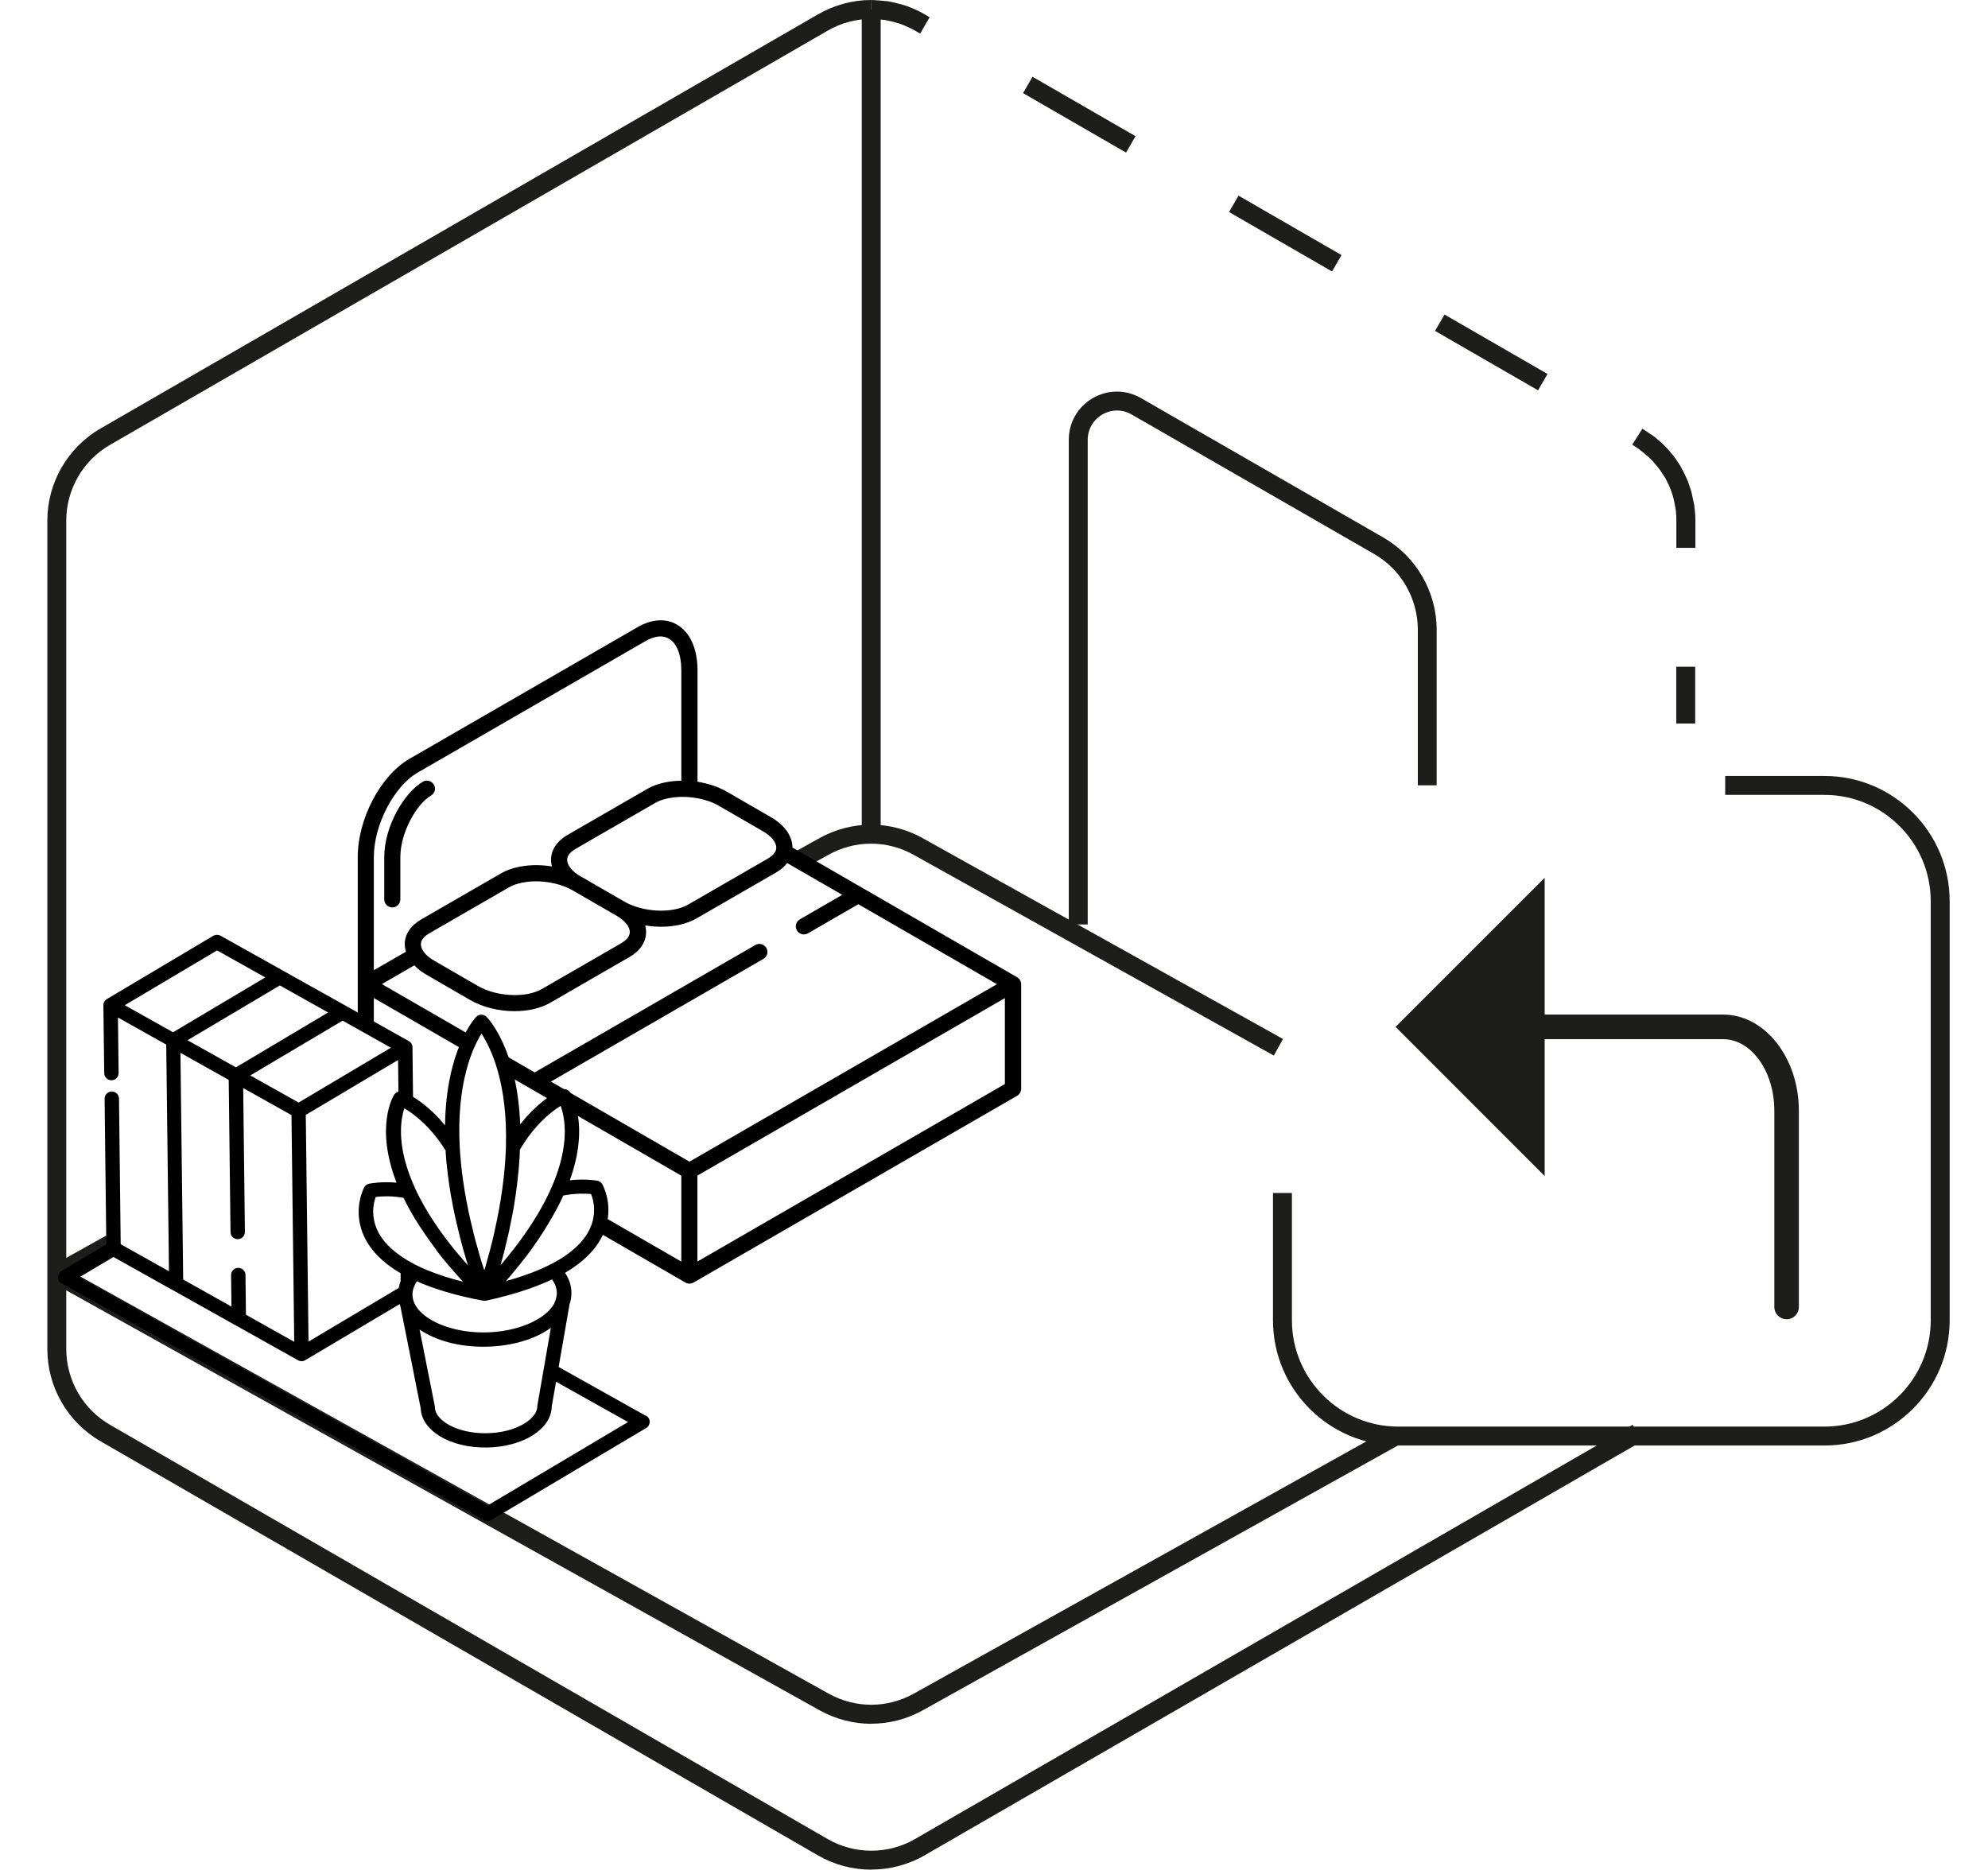 <svg width="210" height="198" viewBox="0 0 210 198" fill="none" xmlns="http://www.w3.org/2000/svg">
<path d="M11.7 130.39C11.7 130.39 11.7 130.32 11.69 130.28L5.53 133.71L6.5 135.46L12.54 132.09C12.15 131.58 11.87 131.02 11.69 130.39H11.7Z" fill="#1D1D1B"/>
<path d="M97.49 88.56C94.06 86.65 89.97 86.65 86.54 88.56L83.74 90.12C84.41 90.43 85.02 90.85 85.5 91.43L87.51 90.31C90.33 88.74 93.69 88.74 96.51 90.31L134.56 111.52L135.53 109.77L97.48 88.56H97.49Z" fill="#1D1D1B"/>
<path d="M92.04 197.53C90.1 197.53 88.15 197.03 86.42 196.03L10.62 152.27C7.15 150.27 5 146.54 5 142.54V55C5 51 7.15 47.27 10.62 45.27L86.42 1.51C88.12 0.53 90.06 0 92.02 0V2C90.41 2 88.82 2.43 87.43 3.24L11.62 47C8.77 48.64 7 51.71 7 55V142.53C7 145.82 8.77 148.89 11.62 150.53L87.42 194.29C90.27 195.94 93.81 195.94 96.66 194.29L172.46 150.53L173.46 152.26L97.66 196.02C95.93 197.02 93.98 197.52 92.04 197.52V197.53Z" fill="#1D1D1B"/>
<path d="M175.84 50.38C174.82 48.62 173.4 47.59 172.42 46.98L173.49 45.29C174.65 46.02 176.33 47.24 177.57 49.38L175.84 50.38Z" fill="#1D1D1B"/>
<path d="M92.04 182.12C90.16 182.12 88.28 181.64 86.57 180.69L5.5 135.49L6.47 133.74L87.53 178.93C90.35 180.5 93.71 180.5 96.53 178.93L146.92 150.84L147.89 152.59L97.5 180.68C95.79 181.64 93.91 182.11 92.03 182.11L92.04 182.12Z" fill="#1D1D1B"/>
<path d="M93.03 1H91.03V88.14H93.03V1Z" fill="#1D1D1B"/>
<path d="M179.07 70.44H177.07V76.44H179.07V70.44Z" fill="#1D1D1B"/>
<path d="M179.08 57.88H177.08V55.01C177.08 55.01 177.08 54.69 177.07 54.48C177.05 54.27 177.03 53.92 176.99 53.69C176.95 53.45 176.8 52.75 176.77 52.62C176.74 52.52 176.66 52.22 176.58 52C176.48 51.72 176.39 51.47 176.26 51.2C176.11 50.9 175.97 50.59 175.82 50.35C175.63 50.04 175.36 49.63 175.19 49.42C174.94 49.1 174.58 48.68 174.37 48.48C174.12 48.24 173.82 47.96 173.6 47.8L173.5 47.72C173.42 47.66 173.34 47.59 173.24 47.52L174.42 45.9C174.54 45.99 174.64 46.07 174.74 46.14L174.83 46.21C175.14 46.45 175.54 46.83 175.76 47.03C176.17 47.42 176.71 48.1 176.77 48.17C177.08 48.56 177.46 49.19 177.54 49.31C177.72 49.6 177.9 49.97 178.07 50.33C178.23 50.67 178.35 50.98 178.44 51.25C178.57 51.6 178.67 51.97 178.7 52.1C178.74 52.26 178.92 53.11 178.97 53.38C179.01 53.67 179.05 54.09 179.07 54.35C179.09 54.61 179.09 55.02 179.09 55.02V57.89L179.08 57.88ZM162.47 41.24L151.59 34.96L152.59 33.23L163.47 39.51L162.47 41.24ZM140.71 28.68L129.83 22.4L130.83 20.67L141.71 26.95L140.71 28.68ZM118.95 16.12L108.07 9.84L109.07 8.11L119.95 14.39L118.95 16.12Z" fill="#1D1D1B"/>
<path d="M97.2 3.55L96.66 3.24C96.6 3.2 96.45 3.11 96.21 3C95.69 2.75 95.23 2.56 94.94 2.47C94.48 2.33 93.73 2.15 93.53 2.12C93.27 2.08 92.26 1.98 92.03 2L92 0C92.39 0 93.54 0.1 93.83 0.14C94.18 0.19 95.05 0.41 95.52 0.55C95.92 0.67 96.45 0.89 97.08 1.19C97.47 1.38 97.7 1.53 97.7 1.53L98.2 1.82L97.2 3.55Z" fill="#1D1D1B"/>
<path d="M149.76 82.97H151.76V66.53C151.76 62.52 149.6 58.79 146.13 56.79L120.53 42.06C118.93 41.14 117.03 41.14 115.44 42.06C113.85 42.98 112.9 44.63 112.9 46.47V97.67H114.9V46.47C114.9 45.35 115.48 44.35 116.45 43.79C117.42 43.23 118.57 43.23 119.54 43.79L145.14 58.52C148 60.16 149.77 63.23 149.77 66.53V82.97H149.76Z" fill="#1D1D1B"/>
<path d="M192.72 152.72H147.7C140.4 152.72 134.47 146.78 134.47 139.49V126.04H136.47V139.49C136.47 145.68 141.51 150.72 147.7 150.72H192.72C198.91 150.72 203.95 145.68 203.95 139.49V95.21C203.95 89.02 198.91 83.98 192.72 83.98H182.24V81.98H192.72C200.02 81.98 205.95 87.92 205.95 95.21V139.49C205.95 146.79 200.01 152.72 192.72 152.72Z" fill="#1D1D1B"/>
<path d="M188.73 139.38C188.01 139.38 187.43 138.8 187.43 138.08V117.35C187.43 113.18 185 109.79 182.02 109.79H161.05C160.33 109.79 159.75 109.21 159.75 108.49C159.75 107.77 160.33 107.19 161.05 107.19H182.02C186.43 107.19 190.02 111.75 190.02 117.35V138.08C190.02 138.8 189.44 139.38 188.72 139.38H188.73Z" fill="#1D1D1B"/>
<path d="M163.17 92.74V124.25L147.42 108.49L163.17 92.74Z" fill="#1D1D1B"/>
<path d="M45.52 84.06C45.93 83.82 46.07 83.3 45.83 82.9C45.59 82.49 45.07 82.35 44.67 82.59C42.74 83.7 40.59 87.25 40.59 90.55V95.02C40.59 95.49 40.97 95.87 41.44 95.87C41.91 95.87 42.29 95.49 42.29 95.02V90.55C42.29 87.95 44.02 84.92 45.52 84.06Z" fill="black"/>
<path d="M107.43 103.24L83.71 89.54C83.71 88.34 82.88 87.16 81.43 86.33L76.81 83.66C75.88 83.12 74.79 82.77 73.68 82.59V70.81C73.68 68.54 72.89 66.79 71.51 65.99C70.32 65.3 68.84 65.4 67.35 66.26L43.27 80.16C40.2 81.93 37.79 86.5 37.79 90.55V103.98V108.28C38.37 108.25 38.94 108.32 39.49 108.52V105.44L48.93 110.89C49.22 110.4 49.62 109.96 50.11 109.61L40.34 103.97L43.76 101.99C44.11 102.35 44.53 102.68 45.03 102.97L49.65 105.64C51.01 106.43 52.72 106.83 54.36 106.83C55.74 106.83 57.07 106.54 58.09 105.96L66.51 101.1C67.63 100.45 68.25 99.52 68.25 98.46C68.25 98.23 68.22 98 68.16 97.77C68.71 97.86 69.27 97.91 69.83 97.91C71.21 97.91 72.54 97.62 73.56 97.04L81.98 92.18C82.47 91.9 82.86 91.56 83.15 91.18L88.97 94.54L84.49 97.13C84.08 97.37 83.94 97.89 84.18 98.29C84.34 98.56 84.62 98.72 84.92 98.72C85.06 98.72 85.21 98.68 85.34 98.61L90.67 95.53L105.31 103.98L72.83 122.73L65.27 118.36L58.19 114.27L80.64 101.31C81.05 101.07 81.19 100.55 80.95 100.15C80.71 99.74 80.19 99.6 79.79 99.84L56.48 113.3L52.93 111.25C53.32 112.09 53.83 112.93 53.89 113.77L56.06 115.02L71.97 124.21V133.29L63.16 128.2C63 128.75 62.76 129.28 62.43 129.74L72.4 135.5C72.53 135.58 72.68 135.61 72.83 135.61C72.87 135.61 72.9 135.61 72.94 135.61C73.05 135.6 73.16 135.56 73.26 135.5L107.44 115.77C107.7 115.62 107.87 115.34 107.87 115.03V103.99C107.87 103.69 107.71 103.4 107.44 103.25L107.43 103.24ZM42.76 99.77C42.76 100.03 42.8 100.29 42.88 100.55L39.49 102.5V90.54C39.49 87.16 41.61 83.08 44.11 81.63L68.19 67.73C68.63 67.48 69.2 67.24 69.77 67.24C70.07 67.24 70.36 67.31 70.65 67.47C71.49 67.95 71.97 69.17 71.97 70.82V82.48C70.63 82.5 69.35 82.78 68.37 83.35L59.95 88.21C58.83 88.86 58.21 89.79 58.21 90.85C58.21 91.08 58.24 91.31 58.3 91.54C56.36 91.22 54.33 91.46 52.91 92.28L44.49 97.14C43.37 97.79 42.75 98.72 42.75 99.78L42.76 99.77ZM65.66 99.63L57.24 104.49C55.56 105.46 52.48 105.31 50.51 104.18L45.89 101.51C45.67 101.39 45.48 101.25 45.31 101.12C45.05 100.92 44.85 100.7 44.71 100.48C44.55 100.24 44.46 100 44.46 99.77C44.46 99.72 44.46 99.68 44.47 99.63C44.54 99.16 44.98 98.82 45.34 98.61L53.76 93.75C54.28 93.45 54.95 93.26 55.67 93.17C55.98 93.13 56.3 93.11 56.62 93.11C56.88 93.11 57.15 93.12 57.41 93.15C57.85 93.19 58.3 93.27 58.72 93.37C59.36 93.53 59.96 93.76 60.48 94.06L65.1 96.73C66 97.25 66.53 97.9 66.53 98.47C66.53 99.01 66.05 99.4 65.64 99.63H65.66ZM82 89.55C82 89.86 81.84 90.11 81.63 90.32C81.47 90.48 81.28 90.61 81.11 90.71L72.69 95.57C71.01 96.54 67.93 96.39 65.96 95.26L61.34 92.59C61.12 92.47 60.93 92.33 60.76 92.2C60.5 92 60.3 91.78 60.16 91.56C60 91.32 59.91 91.08 59.91 90.85C59.91 90.8 59.91 90.76 59.92 90.71C59.99 90.24 60.43 89.9 60.79 89.69L69.21 84.83C69.73 84.53 70.4 84.34 71.12 84.25C71.43 84.21 71.74 84.19 72.07 84.19C72.32 84.19 72.56 84.2 72.81 84.22C73.09 84.24 73.38 84.28 73.66 84.33C74.48 84.48 75.28 84.75 75.95 85.14L80.57 87.81C81.47 88.33 82 88.98 82 89.55ZM106.15 114.53L73.67 133.28V124.2L106.15 105.45V114.53Z" fill="black"/>
<path d="M68.22 149.58L59.01 144.42L60.16 137.82C60.3 137.42 60.37 137 60.36 136.57C60.36 135.82 60.11 135.11 59.69 134.47C62.01 133.11 63.46 131.47 64.02 129.57C64.74 127.12 63.67 125.19 63.62 125.11C63.51 124.92 63.32 124.78 63.1 124.74C63.04 124.73 61.84 124.51 60.19 124.7C62.35 118.7 60.31 115.54 60.22 115.4C60.02 115.1 59.64 114.99 59.31 115.12C59.2 115.16 57.09 116.05 54.95 118.79C54.64 110.75 51.53 107.56 51.38 107.42C51.24 107.28 51.04 107.2 50.84 107.2C50.64 107.2 50.44 107.29 50.3 107.43C50.16 107.58 47.13 110.85 47.01 118.89C45.73 117.33 44.47 116.39 43.63 115.88L43.57 110.64C43.57 110.37 43.42 110.12 43.18 109.99L36.61 106.31C36.61 106.31 36.58 106.29 36.56 106.28L29.98 102.6C29.98 102.6 29.95 102.58 29.93 102.57L23.3 98.86C23.06 98.73 22.78 98.73 22.54 98.86L11.29 105.55C11.09 105.67 10.95 105.88 10.92 106.11C10.92 106.14 10.92 106.18 10.92 106.21L11.01 113.38C11.01 113.8 11.36 114.13 11.78 114.13C12.2 114.13 12.53 113.78 12.53 113.36L12.46 107.5L17.56 110.36L17.85 134.31L12.75 131.45L12.57 116.07C12.57 115.65 12.22 115.32 11.8 115.32C11.38 115.32 11.05 115.67 11.05 116.09L11.23 131.47L6.5 134.28C6.27 134.42 6.13 134.67 6.13 134.94C6.13 135.21 6.28 135.46 6.52 135.59L51.14 160.6C51.26 160.67 51.39 160.7 51.52 160.7C51.65 160.7 51.78 160.66 51.9 160.59L68.26 150.87C68.49 150.73 68.63 150.48 68.63 150.21C68.63 149.94 68.48 149.69 68.24 149.56L68.22 149.58ZM31.08 141.76L25.98 138.9L25.93 134.7C25.93 134.28 25.58 133.95 25.16 133.95C24.74 133.95 24.41 134.3 24.41 134.72L24.45 138.04L19.35 135.18L19.06 111.23L24.16 114.09L24.35 130.17C24.35 130.59 24.7 130.92 25.12 130.92C25.54 130.92 25.87 130.57 25.87 130.15L25.69 114.95L30.79 117.81L31.08 141.76ZM28.03 103.26L18.28 109.06L13.18 106.2L22.93 100.41L28.03 103.27V103.26ZM59.24 116.88C59.67 118.07 60.23 120.93 58.29 125.39C57.45 127.32 56.23 129.36 54.66 131.45C54.53 131.62 54.41 131.79 54.27 131.96C54.23 132.01 54.19 132.07 54.14 132.12C54.06 132.23 53.98 132.33 53.89 132.44C53.85 132.49 53.81 132.54 53.77 132.59C53.71 132.66 53.66 132.73 53.6 132.8C53.57 132.84 53.53 132.89 53.49 132.93C53.44 132.99 53.4 133.04 53.35 133.1C53.26 133.21 53.17 133.32 53.08 133.43C53.03 133.48 52.99 133.54 52.94 133.59C52.92 133.62 52.89 133.64 52.87 133.67C52.88 133.63 52.89 133.59 52.9 133.56C52.94 133.41 52.98 133.25 53.03 133.1C53.05 133.03 53.07 132.96 53.09 132.89C53.1 132.84 53.12 132.78 53.13 132.73C53.17 132.57 53.22 132.4 53.26 132.24C53.27 132.19 53.29 132.13 53.3 132.08C53.3 132.05 53.32 132.02 53.32 131.99C53.38 131.75 53.44 131.5 53.5 131.25C53.55 131.03 53.61 130.8 53.66 130.58C53.66 130.58 53.66 130.57 53.66 130.56C53.71 130.36 53.75 130.15 53.8 129.95C53.8 129.91 53.82 129.88 53.82 129.84C53.86 129.68 53.89 129.51 53.92 129.35C53.93 129.28 53.95 129.21 53.96 129.14C53.99 129.01 54.01 128.88 54.04 128.75C54.06 128.67 54.07 128.59 54.09 128.5C54.11 128.38 54.13 128.27 54.16 128.15C54.18 128.06 54.19 127.98 54.21 127.89C54.23 127.78 54.25 127.67 54.27 127.56C54.29 127.47 54.3 127.38 54.31 127.29C54.33 127.18 54.35 127.08 54.36 126.97C54.37 126.88 54.39 126.79 54.4 126.7C54.42 126.6 54.43 126.49 54.45 126.39C54.46 126.3 54.48 126.21 54.49 126.11C54.5 126.01 54.52 125.91 54.53 125.81C54.54 125.72 54.55 125.62 54.57 125.53C54.58 125.43 54.6 125.34 54.61 125.24C54.62 125.15 54.63 125.06 54.64 124.96C54.65 124.86 54.66 124.77 54.67 124.67C54.68 124.58 54.69 124.49 54.7 124.4C54.71 124.3 54.72 124.21 54.73 124.11C54.73 124.02 54.75 123.93 54.76 123.84C54.76 123.75 54.78 123.65 54.79 123.56C54.79 123.47 54.81 123.38 54.81 123.29C54.81 123.2 54.83 123.1 54.83 123.01C54.83 122.92 54.84 122.83 54.85 122.74C54.85 122.65 54.86 122.55 54.87 122.46C54.87 122.37 54.88 122.28 54.89 122.2C54.89 122.11 54.9 122.02 54.9 121.92C54.9 121.83 54.9 121.75 54.91 121.66C54.91 121.6 54.91 121.54 54.91 121.48C56.48 118.79 58.27 117.43 59.2 116.85L59.24 116.88ZM62.45 126.19C62.66 126.72 62.96 127.84 62.56 129.17C62.08 130.74 60.77 132.14 58.65 133.32C58.5 133.4 58.35 133.48 58.2 133.56C58.11 133.61 58.01 133.66 57.92 133.7C57.67 133.83 57.4 133.95 57.13 134.07C56.05 134.54 54.82 134.97 53.44 135.35C53.48 135.3 53.52 135.26 53.56 135.21C53.66 135.09 53.77 134.97 53.87 134.85C53.94 134.77 54 134.69 54.07 134.61C54.17 134.49 54.27 134.37 54.37 134.25C54.43 134.17 54.5 134.1 54.56 134.02C54.67 133.89 54.77 133.76 54.88 133.63C54.93 133.57 54.98 133.5 55.03 133.44C55.1 133.35 55.17 133.26 55.24 133.17C55.32 133.07 55.4 132.96 55.48 132.86C55.56 132.75 55.65 132.64 55.73 132.54C55.76 132.5 55.79 132.47 55.81 132.43C55.85 132.38 55.88 132.33 55.92 132.29C55.99 132.19 56.06 132.1 56.13 132C56.15 131.97 56.18 131.93 56.2 131.9C56.22 131.88 56.24 131.85 56.25 131.83C56.31 131.74 56.37 131.66 56.43 131.57C56.47 131.51 56.52 131.45 56.56 131.38C56.62 131.3 56.67 131.22 56.73 131.14C56.77 131.08 56.82 131.01 56.86 130.95C56.91 130.87 56.97 130.79 57.02 130.71C57.06 130.64 57.11 130.58 57.15 130.51C57.2 130.43 57.25 130.36 57.3 130.28C57.34 130.21 57.39 130.15 57.43 130.08C57.48 130 57.53 129.93 57.57 129.85C57.61 129.78 57.65 129.72 57.69 129.65C57.74 129.58 57.78 129.5 57.83 129.43C57.87 129.36 57.91 129.3 57.95 129.23C57.99 129.16 58.04 129.08 58.08 129.01C58.12 128.94 58.16 128.88 58.2 128.81C58.24 128.74 58.29 128.66 58.33 128.59C58.37 128.52 58.4 128.46 58.44 128.39C58.48 128.32 58.52 128.24 58.56 128.17C58.6 128.11 58.63 128.04 58.67 127.98C58.71 127.91 58.75 127.83 58.79 127.76C58.82 127.7 58.86 127.63 58.89 127.57C58.93 127.5 58.97 127.42 59.01 127.35C59.04 127.29 59.07 127.23 59.1 127.16C59.14 127.08 59.17 127.01 59.21 126.93C59.24 126.87 59.27 126.81 59.3 126.75C59.34 126.67 59.37 126.59 59.41 126.51C59.44 126.45 59.46 126.4 59.49 126.34C59.49 126.33 59.49 126.32 59.5 126.31C60.78 126.05 61.88 126.1 62.42 126.15L62.45 126.19ZM56.77 148.41C56.77 148.41 56.76 148.5 56.76 148.55C56.78 149.88 54.57 151.38 51.38 151.42C48.19 151.46 45.95 150.01 45.94 148.69C45.94 148.64 45.94 148.6 45.93 148.55L44.32 140.46C46 141.62 48.48 142.32 51.28 142.28C54.08 142.24 56.54 141.48 58.19 140.28L56.78 148.4L56.77 148.41ZM42.12 136.07L32.59 141.74L32.3 117.79L42.05 111.99L42.09 115.33C41.91 115.38 41.75 115.49 41.64 115.65C41.55 115.79 39.58 119 41.89 124.95C40.24 124.8 39.05 125.05 38.98 125.06C38.76 125.11 38.58 125.25 38.47 125.44C38.43 125.52 37.4 127.48 38.18 129.91C38.76 131.7 40.15 133.25 42.32 134.52V135.36C42.23 135.59 42.16 135.84 42.12 136.08V136.07ZM46.07 132.06C46.07 132.06 46.11 132.12 46.14 132.15C46.21 132.24 46.29 132.34 46.36 132.43C46.4 132.48 46.43 132.53 46.47 132.57C46.5 132.61 46.53 132.65 46.56 132.69C46.64 132.79 46.72 132.89 46.81 133C46.89 133.1 46.98 133.21 47.07 133.31C47.14 133.39 47.21 133.48 47.28 133.56C47.33 133.62 47.39 133.68 47.44 133.75C47.55 133.88 47.66 134 47.77 134.13C47.83 134.2 47.9 134.28 47.96 134.35C48.06 134.47 48.17 134.59 48.27 134.7C48.34 134.78 48.41 134.85 48.47 134.93C48.58 135.05 48.68 135.17 48.79 135.28C48.83 135.32 48.87 135.37 48.91 135.41C47.54 135.07 46.31 134.67 45.22 134.23C44.94 134.12 44.68 134 44.42 133.88C44.32 133.83 44.21 133.78 44.11 133.73C44.01 133.68 43.92 133.64 43.83 133.59C43.78 133.56 43.73 133.54 43.68 133.51C43.47 133.4 43.27 133.29 43.07 133.17C42.8 133.01 42.55 132.85 42.31 132.68C40.94 131.73 40.04 130.65 39.65 129.44C39.22 128.12 39.49 126.99 39.69 126.46C40.18 126.4 41.12 126.33 42.24 126.49C42.36 126.51 42.49 126.53 42.62 126.55C42.62 126.56 42.63 126.57 42.64 126.58C42.67 126.63 42.69 126.69 42.72 126.74C42.76 126.82 42.8 126.9 42.84 126.98C42.87 127.04 42.9 127.09 42.93 127.15C42.96 127.21 42.99 127.26 43.02 127.32C43.03 127.34 43.04 127.36 43.05 127.38C43.08 127.44 43.11 127.5 43.15 127.56C43.19 127.64 43.23 127.71 43.27 127.79C43.3 127.85 43.34 127.91 43.37 127.97C43.41 128.04 43.45 128.12 43.5 128.19C43.54 128.25 43.57 128.31 43.61 128.38C43.65 128.45 43.7 128.53 43.74 128.6C43.76 128.63 43.78 128.66 43.79 128.69C43.81 128.72 43.83 128.75 43.85 128.79C43.89 128.86 43.94 128.94 43.99 129.01C44.03 129.07 44.07 129.14 44.11 129.2C44.16 129.27 44.2 129.35 44.25 129.42C44.29 129.48 44.33 129.55 44.37 129.61C44.42 129.68 44.47 129.76 44.52 129.83C44.56 129.89 44.6 129.96 44.65 130.02C44.7 130.1 44.75 130.17 44.8 130.25C44.84 130.31 44.89 130.38 44.93 130.44C44.98 130.52 45.04 130.59 45.09 130.67C45.13 130.73 45.18 130.8 45.22 130.86C45.28 130.94 45.33 131.02 45.39 131.09C45.43 131.15 45.48 131.21 45.52 131.28C45.58 131.36 45.64 131.44 45.7 131.52C45.74 131.58 45.79 131.64 45.83 131.7C45.89 131.78 45.96 131.87 46.02 131.95C46.04 131.98 46.06 132 46.08 132.03L46.07 132.06ZM58.59 137.63C58.46 137.89 58.28 138.15 58.05 138.39C56.8 139.75 54.19 140.73 51.25 140.77C48.31 140.81 45.67 139.89 44.39 138.56C44.16 138.32 43.97 138.07 43.84 137.81C43.71 137.57 43.63 137.31 43.59 137.06C43.59 137.02 43.58 136.99 43.58 136.95C43.58 136.89 43.58 136.84 43.57 136.78C43.57 136.4 43.67 136.03 43.86 135.67C43.91 135.57 43.97 135.47 44.04 135.37C45.45 136 47.11 136.54 49 136.99C49.66 137.15 50.34 137.29 51.05 137.42C51.05 137.42 51.06 137.42 51.07 137.42C51.07 137.42 51.08 137.42 51.09 137.42C51.09 137.42 51.09 137.42 51.1 137.42C51.12 137.42 51.14 137.42 51.17 137.42H51.19C51.22 137.42 51.24 137.42 51.27 137.42C51.27 137.42 51.27 137.42 51.28 137.42C51.28 137.42 51.29 137.42 51.3 137.42C51.3 137.42 51.31 137.42 51.32 137.42C52.02 137.27 52.7 137.11 53.35 136.93C55.24 136.43 56.9 135.84 58.31 135.17C58.63 135.61 58.81 136.08 58.82 136.58C58.82 136.68 58.82 136.77 58.8 136.87C58.77 137.13 58.69 137.38 58.57 137.63H58.59ZM53.44 121.26C53.35 124.02 52.94 127.03 52.21 130.22C52.21 130.22 52.21 130.23 52.21 130.24C52.14 130.52 52.08 130.81 52.01 131.09C51.95 131.34 51.89 131.59 51.82 131.84C51.77 132.03 51.72 132.22 51.67 132.41C51.66 132.47 51.64 132.52 51.62 132.58C51.58 132.71 51.55 132.85 51.51 132.98C51.49 133.05 51.47 133.13 51.45 133.2C51.42 133.32 51.38 133.44 51.35 133.56C51.33 133.64 51.3 133.73 51.28 133.81C51.25 133.92 51.22 134.04 51.18 134.15C51.18 134.17 51.17 134.19 51.16 134.2C51.16 134.18 51.15 134.17 51.14 134.15C51.1 134.04 51.07 133.92 51.03 133.81C51 133.73 50.98 133.65 50.95 133.56C50.91 133.45 50.88 133.33 50.84 133.22C50.82 133.14 50.79 133.06 50.77 132.98C50.73 132.86 50.7 132.74 50.66 132.61C50.66 132.6 50.66 132.58 50.65 132.57C50.63 132.51 50.62 132.46 50.6 132.4C50.54 132.21 50.49 132.02 50.44 131.83C50.37 131.57 50.3 131.33 50.23 131.08C50.15 130.79 50.08 130.51 50.01 130.23C50.01 130.23 50.01 130.22 50.01 130.21C49.27 127.28 48.8 124.49 48.61 121.9C48.6 121.7 48.58 121.5 48.57 121.3C48.18 114.45 49.94 110.68 50.86 109.2C51.82 110.66 53.66 114.38 53.44 121.23V121.26ZM47.07 121.6C47.07 121.66 47.07 121.72 47.08 121.78C47.08 121.87 47.09 121.95 47.1 122.04C47.1 122.13 47.11 122.22 47.12 122.32C47.12 122.41 47.13 122.5 47.14 122.58C47.14 122.67 47.16 122.77 47.17 122.86C47.17 122.95 47.19 123.04 47.2 123.12C47.2 123.21 47.22 123.31 47.23 123.4C47.23 123.49 47.25 123.58 47.26 123.66C47.27 123.76 47.28 123.85 47.29 123.95C47.3 124.04 47.31 124.13 47.32 124.22C47.33 124.32 47.35 124.41 47.36 124.51C47.37 124.6 47.38 124.69 47.4 124.78C47.41 124.88 47.43 124.98 47.44 125.08C47.45 125.17 47.47 125.26 47.48 125.35C47.5 125.45 47.51 125.55 47.53 125.65C47.54 125.74 47.56 125.83 47.57 125.92C47.59 126.02 47.6 126.12 47.62 126.23C47.64 126.32 47.65 126.41 47.67 126.5C47.69 126.6 47.71 126.71 47.73 126.81C47.75 126.9 47.76 126.99 47.78 127.08C47.8 127.19 47.82 127.29 47.84 127.4C47.86 127.49 47.87 127.58 47.89 127.66C47.91 127.77 47.93 127.88 47.96 127.98C47.98 128.07 48 128.16 48.01 128.24C48.03 128.35 48.06 128.46 48.08 128.57C48.1 128.66 48.12 128.74 48.14 128.83C48.17 128.95 48.19 129.06 48.22 129.18C48.24 129.26 48.26 129.34 48.28 129.42C48.31 129.55 48.34 129.68 48.37 129.8C48.39 129.87 48.4 129.94 48.42 130.01C48.47 130.21 48.52 130.41 48.57 130.61C48.57 130.61 48.57 130.62 48.57 130.63C48.58 130.68 48.6 130.73 48.61 130.78C48.65 130.94 48.7 131.11 48.74 131.28C48.8 131.52 48.87 131.76 48.94 132.02C48.96 132.1 48.98 132.18 49.01 132.26C49.06 132.42 49.1 132.59 49.15 132.75C49.17 132.8 49.18 132.85 49.2 132.91C49.22 132.98 49.24 133.05 49.26 133.12C49.3 133.27 49.35 133.42 49.4 133.58C49.41 133.62 49.42 133.65 49.43 133.69C49.41 133.66 49.38 133.64 49.36 133.61C49.31 133.56 49.26 133.5 49.22 133.45C49.13 133.34 49.03 133.24 48.94 133.13C48.89 133.07 48.84 133.02 48.8 132.96C48.77 132.92 48.73 132.88 48.7 132.84C48.64 132.77 48.58 132.7 48.52 132.63C48.48 132.58 48.44 132.53 48.4 132.49C48.32 132.39 48.23 132.29 48.15 132.19C48.11 132.14 48.06 132.08 48.01 132.03C47.88 131.87 47.75 131.7 47.62 131.54C47.31 131.15 47.01 130.76 46.73 130.37C46.46 130 46.21 129.64 45.97 129.28C45.89 129.16 45.81 129.03 45.73 128.91C45.64 128.77 45.55 128.63 45.46 128.49C45.4 128.39 45.33 128.29 45.27 128.19C44.93 127.63 44.61 127.08 44.33 126.53C44.33 126.53 44.33 126.51 44.32 126.51C44.22 126.33 44.13 126.14 44.04 125.96C43.98 125.83 43.92 125.7 43.86 125.57C43.83 125.51 43.8 125.45 43.78 125.39C43.46 124.67 43.2 124 43 123.36C41.99 120.18 42.39 118.07 42.71 117.09C42.78 117.13 42.85 117.17 42.92 117.22C43.14 117.36 43.4 117.53 43.68 117.75C44.66 118.49 45.93 119.7 47.11 121.61L47.07 121.6ZM31.54 116.48L26.44 113.62L36.19 107.83L41.29 110.69L31.54 116.49V116.48ZM24.91 112.76L19.81 109.9L29.56 104.11L34.66 106.97L24.91 112.77V112.76ZM51.48 159.07L8.39 134.94L11.99 132.8L18.24 136.3C18.24 136.3 18.24 136.3 18.25 136.3L24.85 140C24.85 140 24.85 140 24.86 140L31.48 143.71C31.48 143.71 31.48 143.71 31.49 143.71C31.61 143.78 31.74 143.81 31.87 143.81C32 143.81 32.13 143.77 32.25 143.7L42.22 137.78C42.24 137.86 42.27 137.95 42.3 138.03L44.44 148.78C44.53 151.16 47.57 152.98 51.41 152.93C55.25 152.88 58.25 150.98 58.28 148.6L58.74 145.98L66.34 150.24L51.48 159.07Z" fill="black"/>
</svg>
